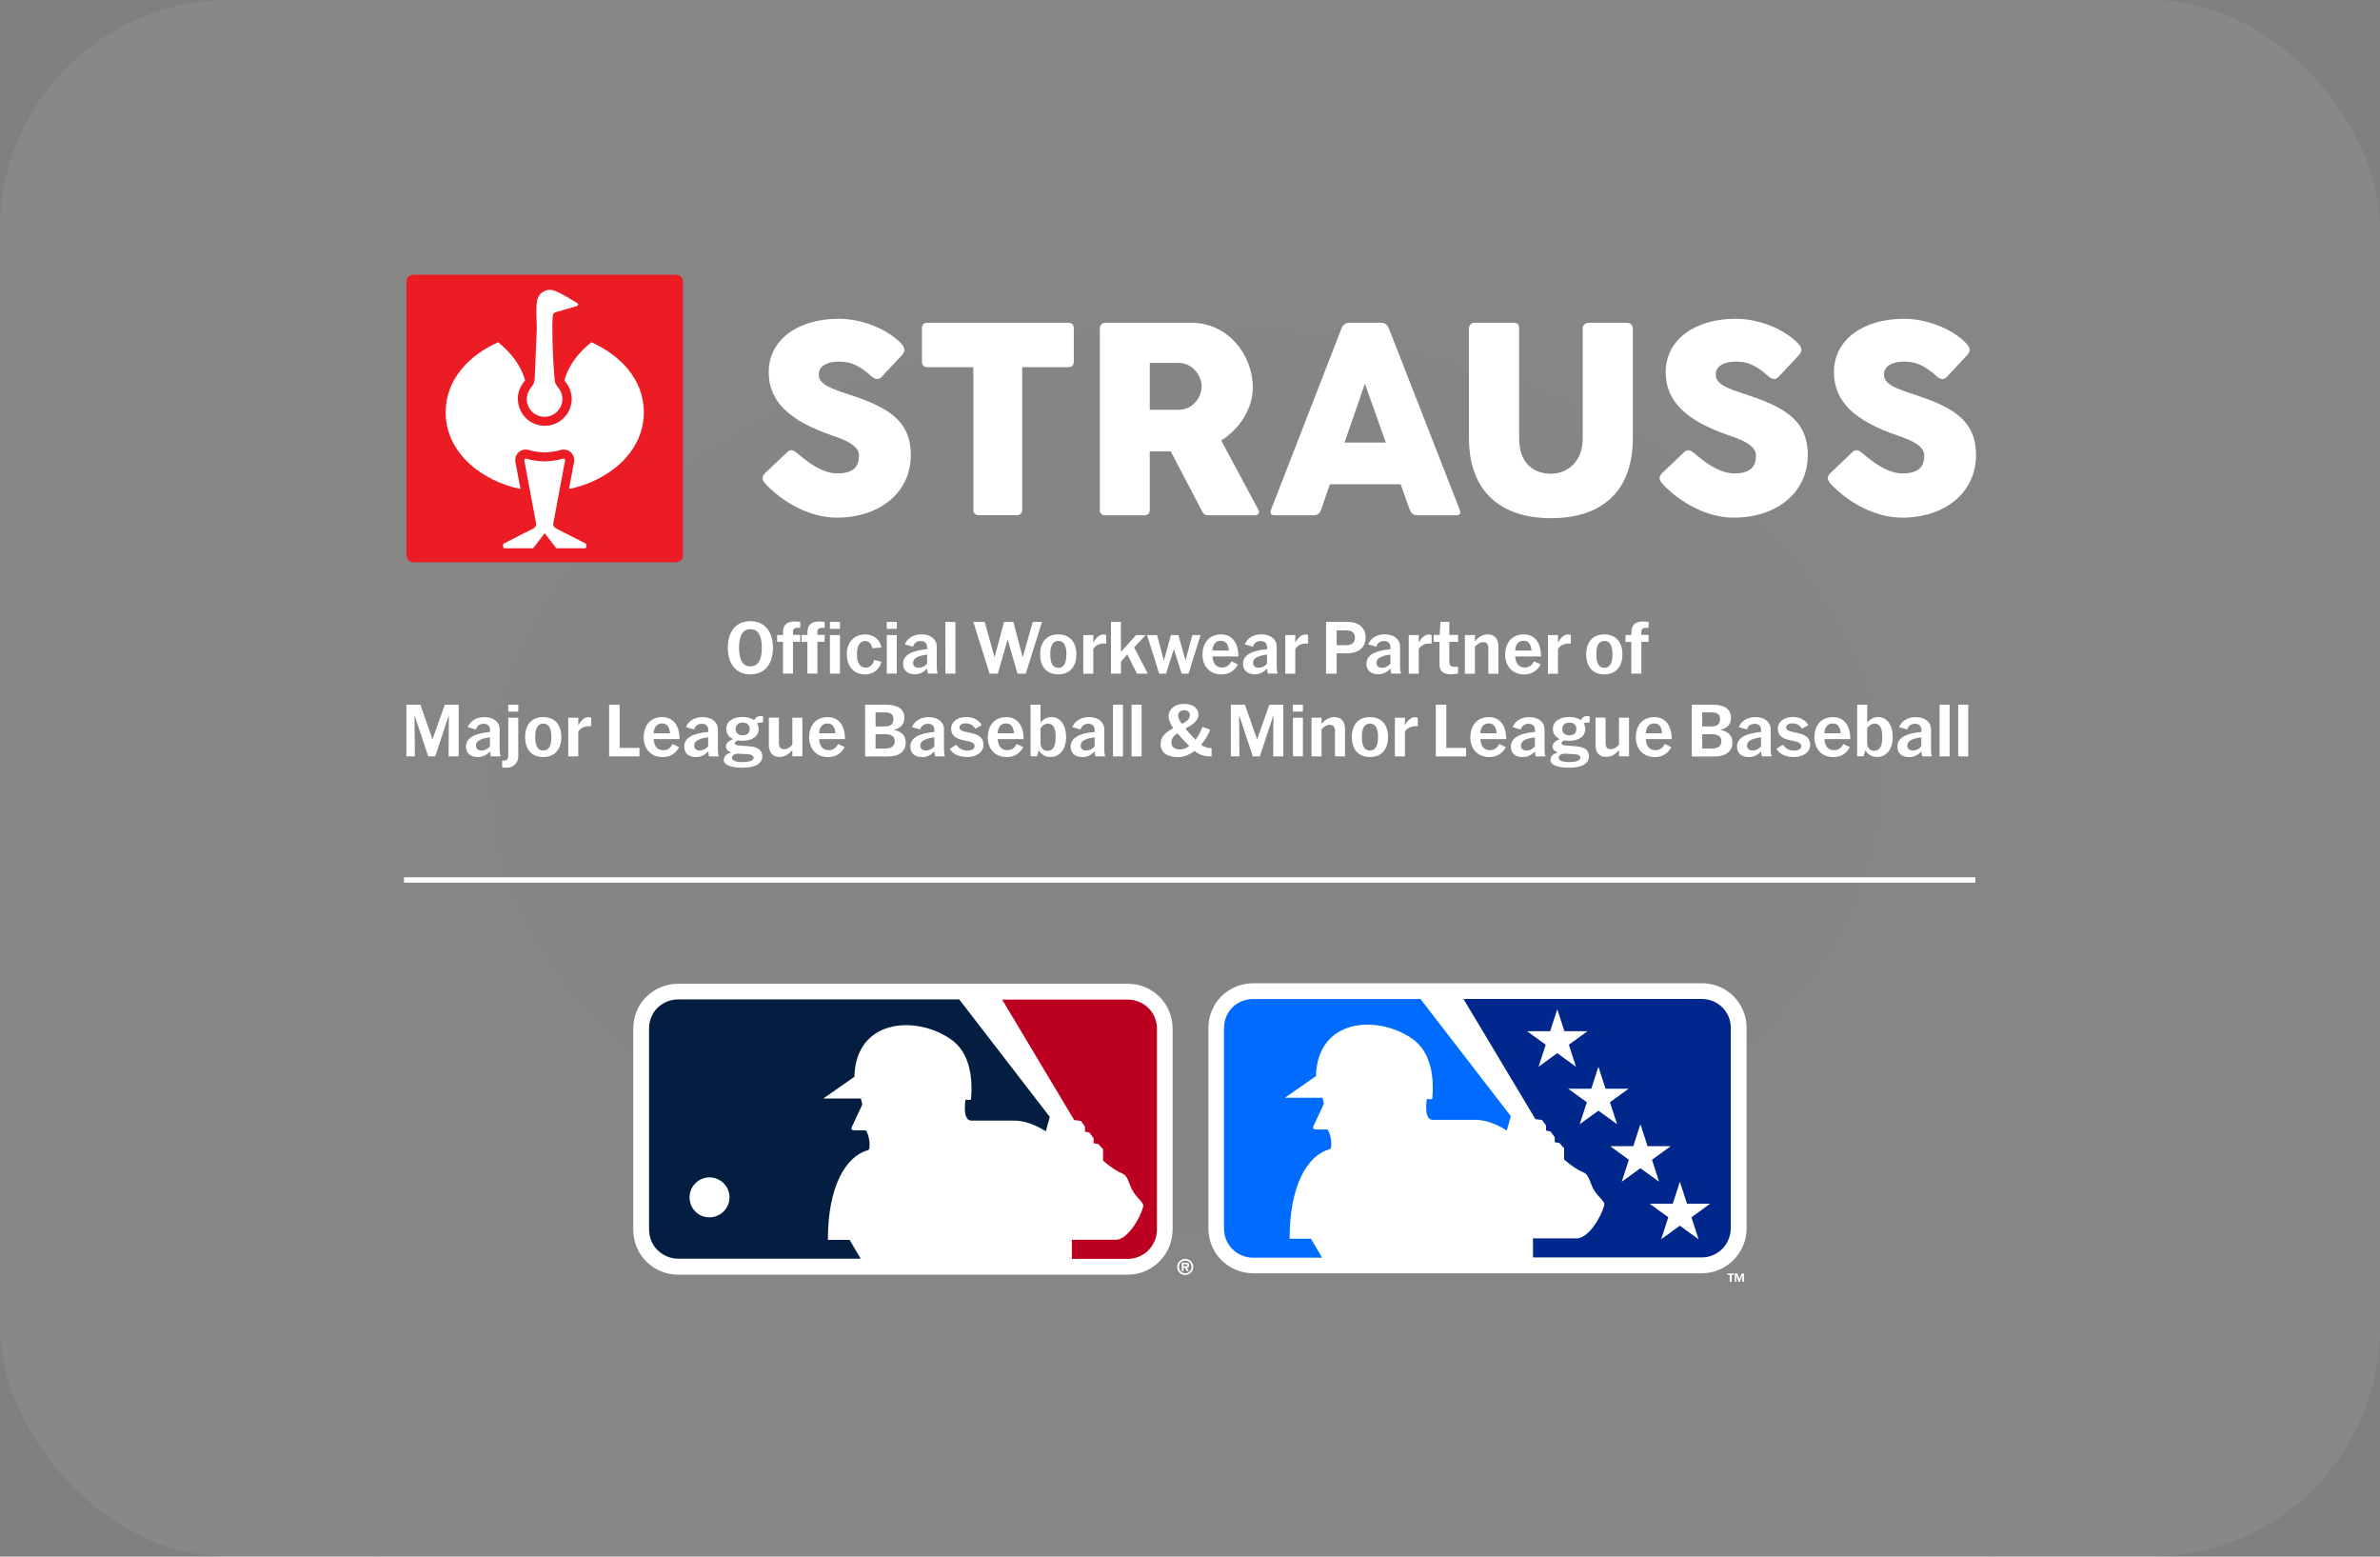 <?xml version="1.0" encoding="UTF-8"?><svg id="Kacheln" xmlns="http://www.w3.org/2000/svg" xmlns:xlink="http://www.w3.org/1999/xlink" viewBox="0 0 260 170"><rect x="0" y="0" width="260" height="170" fill="#808080" stroke="none"/><defs><style>.cls-1{fill:#006cff;}.cls-1,.cls-2,.cls-3,.cls-4,.cls-5,.cls-6,.cls-7{stroke-width:0px;}.cls-2{fill:#ec1c24;}.cls-3{fill:#fff;}.cls-4{fill:#041e42;}.cls-5{fill:#00278c;}.cls-6{fill:#bc0022;}.cls-7{fill:url(#Unbenannter_Verlauf_2);opacity:.6;}</style><radialGradient id="Unbenannter_Verlauf_2" cx="-600.058" cy="-875.856" fx="-600.058" fy="-875.856" r=".609" gradientTransform="translate(156145.16 -148810.6) scale(260 -170)" gradientUnits="userSpaceOnUse"><stop offset="0" stop-color="#fff" stop-opacity=".051"/><stop offset="1" stop-color="#fff" stop-opacity=".102"/></radialGradient></defs><g id="Liverpool"><rect id="Rechteck_433" class="cls-7" x="0" width="260" height="170" rx="25" ry="25"/></g><g id="Artwork"><rect class="cls-3" x="44.13" y="95.807" width="171.662" height=".591"/><path class="cls-3" d="m79.511,70.743c0-1.816.921-2.903,2.46-2.903s2.468,1.086,2.468,2.903-.93,2.903-2.468,2.903-2.46-1.086-2.46-2.903Zm3.711,0c0-1.356-.417-2.034-1.243-2.034s-1.243.678-1.243,2.034.426,2.034,1.243,2.034,1.243-.687,1.243-2.034Z"/><path class="cls-3" d="m85.542,70.1h-.643v-.756h.643v-.322c0-.747.426-1.147,1.217-1.147.226,0,.461.017.661.035v.652h-.287c-.356,0-.504.139-.504.452v.322h.791v.756h-.791v3.468h-1.095v-3.468l.009.009Z"/><path class="cls-3" d="m88.21,70.1h-.643v-.756h.643v-.322c0-.747.426-1.147,1.217-1.147.226,0,.461.017.661.035v.652h-.287c-.356,0-.504.139-.504.452v.322h.791v.756h-.791v3.468h-1.095v-3.468l.009.009Z"/><path class="cls-3" d="m90.661,67.918h1.095v.756h-1.095v-.756Zm0,1.434h1.095v4.215h-1.095v-4.215Z"/><path class="cls-3" d="m92.503,71.464c0-1.321.808-2.181,2.034-2.181.886,0,1.608.565,1.747,1.434l-.991.078c-.078-.495-.391-.791-.773-.791-.591,0-.904.513-.904,1.469s.348,1.443.982,1.443c.408,0,.765-.304.904-.843l.791.2c-.235.869-.93,1.382-1.773,1.382-1.217,0-2.008-.869-2.008-2.181l-.009-.009Z"/><path class="cls-3" d="m96.875,67.918h1.095v.756h-1.095v-.756Zm0,1.434h1.095v4.215h-1.095v-4.215Z"/><path class="cls-3" d="m98.656,72.49c0-.921.904-1.443,2.625-1.59v-.217c0-.426-.252-.678-.704-.678-.408,0-.713.217-.843.626l-.886-.261c.261-.678.965-1.095,1.808-1.095,1.008,0,1.677.539,1.677,1.33v2.242c0,.261.035.513.113.713h-1.078c-.052-.191-.078-.382-.087-.556-.365.417-.826.634-1.321.634-.826,0-1.304-.426-1.304-1.156l-0.0.009Zm1.721.435c.304,0,.626-.139.904-.443v-.999c-1.052.139-1.53.426-1.53.895,0,.356.226.548.626.548Z"/><path class="cls-3" d="m103.28,67.918h1.095v5.649h-1.095v-5.649Z"/><path class="cls-3" d="m106.33,67.918h1.243l1.078,3.876,1.034-3.876h1.017l1.026,3.876,1.086-3.876h1.017l-1.773,5.649h-.904l-1.078-3.728-1.069,3.728h-.904s-1.773-5.649-1.773-5.649Z"/><path class="cls-3" d="m113.631,71.464c0-1.373.73-2.181,1.973-2.181s1.982.817,1.982,2.181-.739,2.181-1.982,2.181-1.973-.817-1.973-2.181Zm2.868,0c0-.991-.295-1.469-.886-1.469s-.878.478-.878,1.469.295,1.469.878,1.469.886-.478.886-1.469Z"/><path class="cls-3" d="m118.341,69.352h1.095v.834c.322-.591.704-.895,1.112-.895.122,0,.226.026.295.061v.93h-.243c-.53,0-.895.2-1.165.582v2.712h-1.095v-4.224Z"/><path class="cls-3" d="m121.357,67.918h1.095v3.285l1.66-1.851h1.017v.035l-1.234,1.312,1.477,2.833v.035h-1.165l-1.06-2.103-.687.791v1.312h-1.095v-5.649l-.009 0Z"/><path class="cls-3" d="m125.32,69.352h1.078l.747,2.781.773-2.781h.817l.773,2.781.747-2.781h.904l-1.321,4.215h-.756l-.843-2.685-.852,2.685h-.756l-1.321-4.215h.009Z"/><path class="cls-3" d="m131.369,71.464c0-1.321.8-2.181,2.008-2.181s1.903.895,1.903,2.407h-2.833c.078.817.426,1.208,1.06,1.208.435,0,.765-.2,1.017-.678l.713.339c-.348.695-.991,1.095-1.79,1.095-1.26,0-2.086-.869-2.086-2.181l.009-.009Zm1.086-.417h1.782c-.052-.713-.339-1.069-.86-1.069-.556,0-.869.356-.93,1.069h.009Z"/><path class="cls-3" d="m135.792,72.49c0-.921.904-1.443,2.625-1.59v-.217c0-.426-.252-.678-.704-.678-.408,0-.713.217-.843.626l-.886-.261c.261-.678.965-1.095,1.808-1.095,1.008,0,1.677.539,1.677,1.33v2.242c0,.261.035.513.113.713h-1.078c-.052-.191-.078-.382-.087-.556-.365.417-.826.634-1.321.634-.826,0-1.304-.426-1.304-1.156l-0.0.009Zm1.721.435c.304,0,.626-.139.904-.443v-.999c-1.052.139-1.53.426-1.53.895,0,.356.226.548.626.548Z"/><path class="cls-3" d="m140.407,69.352h1.095v.834c.322-.591.704-.895,1.112-.895.122,0,.226.026.295.061v.93h-.243c-.53,0-.895.2-1.165.582v2.712h-1.095v-4.224Z"/><path class="cls-3" d="m144.866,67.918h2.338c1.243,0,1.982.643,1.982,1.712s-.765,1.721-2.06,1.721h-1.104v2.225h-1.156v-5.658Zm1.156.921v1.625h1.034c.626,0,.965-.287.965-.834,0-.513-.339-.791-.965-.791h-1.034Z"/><path class="cls-3" d="m149.272,72.49c0-.921.904-1.443,2.625-1.59v-.217c0-.426-.252-.678-.704-.678-.408,0-.713.217-.843.626l-.886-.261c.261-.678.965-1.095,1.808-1.095,1.008,0,1.677.539,1.677,1.33v2.242c0,.261.035.513.113.713h-1.078c-.052-.191-.078-.382-.087-.556-.365.417-.826.634-1.321.634-.826,0-1.304-.426-1.304-1.156l-0.0.009Zm1.721.435c.304,0,.626-.139.904-.443v-.999c-1.052.139-1.53.426-1.53.895,0,.356.226.548.626.548Z"/><path class="cls-3" d="m153.895,69.352h1.095v.834c.322-.591.704-.895,1.112-.895.122,0,.226.026.295.061v.93h-.243c-.53,0-.895.2-1.165.582v2.712h-1.095v-4.215l-0-.009Z"/><path class="cls-3" d="m157.259,72.55v-2.451h-.643v-.756h.66l.087-1.434h.965v1.434h.956v.756h-.956v2.121c0,.469.139.6.6.6h.356v.739c-.243.052-.504.078-.756.078-.878,0-1.278-.339-1.278-1.095l.009.009Z"/><path class="cls-3" d="m160.031,69.352h1.095v.695c.382-.504.878-.765,1.408-.765.739,0,1.156.469,1.156,1.321v2.972h-1.095v-2.79c0-.426-.2-.661-.565-.661-.287,0-.6.165-.904.487v2.964h-1.095v-4.215l-0-.009Z"/><path class="cls-3" d="m164.437,71.464c0-1.321.8-2.181,2.008-2.181s1.903.895,1.903,2.407h-2.833c.078.817.426,1.208,1.06,1.208.435,0,.765-.2,1.017-.678l.713.339c-.348.695-.991,1.095-1.79,1.095-1.26,0-2.086-.869-2.086-2.181l.009-.009Zm1.086-.417h1.782c-.052-.713-.339-1.069-.86-1.069-.556,0-.869.356-.93,1.069h.009Z"/><path class="cls-3" d="m169.104,69.352h1.095v.834c.322-.591.704-.895,1.112-.895.122,0,.226.026.295.061v.93h-.243c-.53,0-.895.2-1.165.582v2.712h-1.095v-4.224Z"/><path class="cls-3" d="m173.285,71.464c0-1.373.73-2.181,1.973-2.181s1.982.817,1.982,2.181-.739,2.181-1.982,2.181-1.973-.817-1.973-2.181Zm2.868,0c0-.991-.295-1.469-.886-1.469s-.878.478-.878,1.469.295,1.469.878,1.469.886-.478.886-1.469Z"/><path class="cls-3" d="m178.221,70.1h-.643v-.756h.643v-.322c0-.747.426-1.147,1.217-1.147.226,0,.461.017.66.035v.652h-.287c-.356,0-.504.139-.504.452v.322h.791v.756h-.791v3.468h-1.095v-3.468l.009.009Z"/><path class="cls-3" d="m44.391,76.957h1.53l1.33,3.798,1.338-3.798h1.521v5.649h-1.104l.026-4.502-1.486,4.502h-.765l-1.495-4.502.035,4.502h-.93v-5.649Z"/><path class="cls-3" d="m50.909,81.528c0-.921.904-1.443,2.625-1.59v-.217c0-.426-.252-.678-.704-.678-.408,0-.713.217-.843.626l-.886-.261c.261-.678.965-1.095,1.808-1.095,1.008,0,1.677.539,1.677,1.338v2.242c0,.261.035.513.113.713h-1.078c-.052-.191-.078-.382-.087-.556-.365.417-.826.634-1.321.634-.826,0-1.304-.426-1.304-1.156Zm1.712.435c.304,0,.626-.148.904-.443v-.999c-1.052.139-1.53.417-1.53.895,0,.356.226.548.626.548Z"/><path class="cls-3" d="m54.863,83.058c.556,0,.661-.096.661-.591v-4.085h1.095v4.206c0,.721-.539,1.26-1.26,1.26-.2,0-.374-.017-.495-.035,0,0,0-.756-0-.756Zm.661-6.101h1.095v.756h-1.095v-.756Z"/><path class="cls-3" d="m57.366,80.494c0-1.373.73-2.181,1.973-2.181s1.982.817,1.982,2.181-.739,2.181-1.982,2.181-1.973-.817-1.973-2.181Zm2.868,0c0-.991-.295-1.469-.886-1.469s-.878.469-.878,1.469.295,1.469.878,1.469.886-.478.886-1.469Z"/><path class="cls-3" d="m62.077,78.382h1.095v.834c.322-.591.704-.895,1.112-.895.122,0,.226.026.295.061v.93h-.243c-.53,0-.895.2-1.165.582v2.712h-1.095v-4.224Z"/><path class="cls-3" d="m66.535,76.957h1.156v4.719h2.164v.93h-3.311v-5.649h-.009Z"/><path class="cls-3" d="m70.324,80.494c0-1.321.8-2.181,2.008-2.181,1.208,0,1.903.895,1.903,2.407h-2.833c.078.817.426,1.208,1.06,1.208.435,0,.765-.191,1.017-.678l.713.339c-.348.695-.991,1.095-1.79,1.095-1.26,0-2.086-.869-2.086-2.181l.009-.009Zm1.086-.417h1.782c-.052-.713-.339-1.069-.86-1.069-.556,0-.869.356-.93,1.069h.009Z"/><path class="cls-3" d="m74.748,81.528c0-.921.904-1.443,2.625-1.59v-.217c0-.426-.252-.678-.704-.678-.408,0-.713.217-.843.626l-.886-.261c.261-.678.965-1.095,1.808-1.095,1.008,0,1.677.539,1.677,1.338v2.242c0,.261.035.513.113.713h-1.078c-.052-.191-.078-.382-.087-.556-.365.417-.826.634-1.321.634-.826,0-1.304-.426-1.304-1.156Zm1.712.435c.304,0,.626-.148.904-.443v-.999c-1.052.139-1.53.417-1.53.895,0,.356.226.548.626.548Z"/><path class="cls-3" d="m79.076,82.979c0-.382.287-.661.817-.8-.382-.13-.591-.356-.591-.652,0-.339.287-.626.8-.808-.478-.217-.765-.591-.765-1.095,0-.817.695-1.321,1.79-1.321.521,0,.947.122,1.251.339.174-.295.426-.452.747-.452.078,0,.156.017.226.035v.678h-.078c-.226,0-.417.026-.574.078.113.183.174.4.174.643,0,.773-.678,1.278-1.747,1.278-.191,0-.365-.017-.53-.043-.209.078-.322.191-.322.322s.139.209.374.226l1.225.096c.921.07,1.408.426,1.408,1.095,0,.791-.773,1.243-2.164,1.243-1.312,0-2.06-.313-2.06-.869l.017.009Zm2.068.243c.765,0,1.191-.183,1.191-.487,0-.2-.252-.356-.678-.374l-1.06-.052h-.104c-.339.061-.53.217-.53.435,0,.322.426.487,1.182.487v-.009Zm.756-3.598c0-.452-.287-.713-.765-.713s-.773.261-.773.713c0,.417.287.678.773.678s.765-.252.765-.678Z"/><path class="cls-3" d="m85.09,81.172c0,.426.2.652.565.652.278,0,.591-.156.904-.478v-2.964h1.095v4.215h-1.095v-.695c-.391.504-.878.765-1.417.765-.73,0-1.147-.469-1.147-1.321v-2.972h1.095v2.798Z"/><path class="cls-3" d="m88.401,80.494c0-1.321.8-2.181,2.008-2.181s1.903.895,1.903,2.407h-2.833c.078.817.426,1.208,1.06,1.208.435,0,.765-.191,1.017-.678l.713.339c-.348.695-.991,1.095-1.79,1.095-1.26,0-2.086-.869-2.086-2.181l.009-.009Zm1.086-.417h1.782c-.052-.713-.339-1.069-.86-1.069-.556,0-.869.356-.93,1.069h.009Z"/><path class="cls-3" d="m94.52,76.957h2.242c1.33,0,2.034.495,2.034,1.434,0,.713-.417,1.156-1.191,1.321.878.148,1.338.608,1.338,1.356,0,1.008-.704,1.547-1.999,1.547h-2.433v-5.649l.009-.009Zm1.13.843v1.53h1.078c.574,0,.878-.287.878-.817,0-.469-.313-.713-.878-.713h-1.078Zm0,2.39v1.556h1.078c.661,0,1.017-.287,1.017-.808,0-.487-.356-.756-1.017-.756h-1.078v.009Z"/><path class="cls-3" d="m99.447,81.528c0-.921.904-1.443,2.625-1.59v-.217c0-.426-.252-.678-.704-.678-.408,0-.713.217-.843.626l-.886-.261c.261-.678.965-1.095,1.808-1.095,1.008,0,1.677.539,1.677,1.338v2.242c0,.261.035.513.113.713h-1.078c-.052-.191-.078-.382-.087-.556-.365.417-.826.634-1.321.634-.826,0-1.304-.426-1.304-1.156Zm1.721.435c.304,0,.626-.148.904-.443v-.999c-1.052.139-1.53.417-1.53.895,0,.356.226.548.626.548Z"/><path class="cls-3" d="m103.767,81.771l.713-.452c.252.426.687.652,1.217.652.478,0,.773-.191.773-.504,0-.878-2.564-.191-2.564-1.903,0-.721.687-1.26,1.616-1.26.808,0,1.399.313,1.729.886l-.713.4c-.209-.382-.565-.591-1.017-.591s-.704.183-.704.452c0,.834,2.625.165,2.625,1.903,0,.765-.747,1.321-1.756,1.321-.921,0-1.599-.313-1.938-.904l.017 0Z"/><path class="cls-3" d="m107.912,80.494c0-1.321.8-2.181,2.008-2.181s1.903.895,1.903,2.407h-2.833c.078.817.426,1.208,1.06,1.208.435,0,.765-.191,1.017-.678l.713.339c-.348.695-.991,1.095-1.79,1.095-1.26,0-2.086-.869-2.086-2.181l.009-.009Zm1.078-.417h1.782c-.052-.713-.339-1.069-.86-1.069-.556,0-.869.356-.93,1.069h.009Z"/><path class="cls-3" d="m112.579,76.957h1.095v1.964c.304-.4.721-.608,1.208-.608.947,0,1.582.869,1.582,2.181s-.687,2.181-1.721,2.181c-.548,0-1.008-.287-1.269-.739l-.2.661h-.695v-5.649l0.0.009Zm1.86,5.041c.591,0,.886-.495.886-1.504s-.278-1.469-.852-1.469c-.295,0-.565.174-.808.495v1.538c0,.6.278.939.765.939l.009-0Z"/><path class="cls-3" d="m116.959,81.528c0-.921.904-1.443,2.625-1.59v-.217c0-.426-.252-.678-.704-.678-.408,0-.713.217-.843.626l-.886-.261c.261-.678.965-1.095,1.808-1.095,1.008,0,1.677.539,1.677,1.338v2.242c0,.261.035.513.113.713h-1.078c-.052-.191-.078-.382-.087-.556-.365.417-.826.634-1.321.634-.826,0-1.304-.426-1.304-1.156Zm1.721.435c.304,0,.626-.148.904-.443v-.999c-1.052.139-1.53.417-1.53.895,0,.356.226.548.626.548Z"/><path class="cls-3" d="m121.583,76.957h1.095v5.649h-1.095v-5.649Z"/><path class="cls-3" d="m123.617,76.957h1.095v5.649h-1.095v-5.649Z"/><path class="cls-3" d="m126.789,81.224c0-.834.661-1.321,1.382-1.695-.339-.495-.513-.956-.513-1.321,0-.765.704-1.338,1.669-1.338s1.599.452,1.599,1.165-.704,1.147-1.425,1.53c.313.382.687.808,1.104,1.217.295-.382.548-.86.765-1.399l.834.313c-.252.626-.591,1.182-.991,1.643.278.2.669.365,1.147.365v.904c-.843,0-1.33-.165-1.869-.6-.565.435-1.182.678-1.756.678-1.269,0-1.947-.504-1.947-1.451l0-.009Zm2.103.626c.339,0,.695-.139,1.026-.374-.443-.435-.939-.973-1.295-1.391-.382.261-.661.574-.661.991,0,.469.339.773.939.773h-.009Zm.217-2.79c.504-.261.878-.539.878-.956,0-.322-.252-.539-.617-.539-.4,0-.669.226-.669.556,0,.287.148.582.408.939Z"/><path class="cls-3" d="m134.471,76.957h1.53l1.33,3.798,1.338-3.798h1.521v5.649h-1.104l.026-4.502-1.486,4.502h-.765l-1.495-4.502.035,4.502h-.939v-5.649h.009Z"/><path class="cls-3" d="m141.242,76.957h1.095v.756h-1.095v-.756Zm0,1.425h1.095v4.215h-1.095v-4.215Z"/><path class="cls-3" d="m143.275,78.382h1.095v.695c.382-.504.869-.765,1.408-.765.739,0,1.156.478,1.156,1.321v2.972h-1.095v-2.79c0-.426-.2-.661-.565-.661-.287,0-.6.165-.904.487v2.964h-1.095v-4.224Z"/><path class="cls-3" d="m147.682,80.494c0-1.373.73-2.181,1.973-2.181s1.982.817,1.982,2.181-.739,2.181-1.982,2.181-1.973-.817-1.973-2.181Zm2.859,0c0-.991-.295-1.469-.886-1.469s-.878.469-.878,1.469.295,1.469.878,1.469.886-.478.886-1.469Z"/><path class="cls-3" d="m152.383,78.382h1.095v.834c.322-.591.704-.895,1.112-.895.122,0,.226.026.295.061v.93h-.243c-.53,0-.895.2-1.165.582v2.712h-1.095v-4.224Z"/><path class="cls-3" d="m156.842,76.957h1.156v4.719h2.164v.93h-3.311v-5.649h-.009Z"/><path class="cls-3" d="m160.631,80.494c0-1.321.8-2.181,2.008-2.181s1.903.895,1.903,2.407h-2.833c.078.817.426,1.208,1.06,1.208.435,0,.765-.191,1.017-.678l.713.339c-.348.695-.991,1.095-1.79,1.095-1.26,0-2.086-.869-2.086-2.181l.009-.009Zm1.086-.417h1.782c-.052-.713-.339-1.069-.86-1.069-.556,0-.869.356-.93,1.069h.009Z"/><path class="cls-3" d="m165.055,81.528c0-.921.904-1.443,2.625-1.59v-.217c0-.426-.252-.678-.704-.678-.408,0-.713.217-.843.626l-.886-.261c.261-.678.965-1.095,1.808-1.095,1.008,0,1.677.539,1.677,1.338v2.242c0,.261.035.513.113.713h-1.078c-.052-.191-.078-.382-.087-.556-.365.417-.826.634-1.321.634-.826,0-1.304-.426-1.304-1.156l0-0Zm1.721.435c.304,0,.626-.148.904-.443v-.999c-1.052.139-1.53.417-1.53.895,0,.356.226.548.626.548Z"/><path class="cls-3" d="m169.383,82.979c0-.382.287-.661.817-.8-.382-.13-.591-.356-.591-.652,0-.339.287-.626.8-.808-.478-.217-.765-.591-.765-1.095,0-.817.695-1.321,1.79-1.321.521,0,.947.122,1.251.339.174-.295.426-.452.747-.452.078,0,.156.017.226.035v.678h-.078c-.226,0-.417.026-.574.078.113.183.174.4.174.643,0,.773-.678,1.278-1.747,1.278-.191,0-.365-.017-.53-.043-.209.078-.322.191-.322.322s.139.209.374.226l1.225.096c.921.07,1.408.426,1.408,1.095,0,.791-.773,1.243-2.164,1.243-1.312,0-2.06-.313-2.06-.869l.017.009Zm2.077.243c.765,0,1.191-.183,1.191-.487,0-.2-.252-.356-.678-.374l-1.06-.052h-.104c-.339.061-.53.217-.53.435,0,.322.426.487,1.182.487v-.009Zm.747-3.598c0-.452-.287-.713-.765-.713s-.773.261-.773.713c0,.417.287.678.773.678s.765-.252.765-.678Z"/><path class="cls-3" d="m175.397,81.172c0,.426.2.652.565.652.278,0,.591-.156.904-.478v-2.964h1.095v4.215h-1.095v-.695c-.391.504-.878.765-1.417.765-.73,0-1.147-.469-1.147-1.321v-2.972h1.095v2.79l0.0.009Z"/><path class="cls-3" d="m178.708,80.494c0-1.321.8-2.181,2.008-2.181s1.903.895,1.903,2.407h-2.833c.078.817.426,1.208,1.06,1.208.435,0,.765-.191,1.017-.678l.713.339c-.348.695-.991,1.095-1.79,1.095-1.26,0-2.086-.869-2.086-2.181l.009-.009Zm1.086-.417h1.782c-.052-.713-.339-1.069-.86-1.069-.556,0-.869.356-.93,1.069h.009Z"/><path class="cls-3" d="m184.826,76.957h2.242c1.33,0,2.034.495,2.034,1.434,0,.713-.417,1.156-1.191,1.321.878.148,1.338.608,1.338,1.356,0,1.008-.704,1.547-1.999,1.547h-2.433v-5.649l.009-.009Zm1.13.843v1.53h1.078c.574,0,.878-.287.878-.817,0-.469-.304-.713-.878-.713h-1.078Zm0,2.39v1.556h1.078c.66,0,1.017-.287,1.017-.808,0-.487-.356-.756-1.017-.756h-1.078v.009Z"/><path class="cls-3" d="m189.763,81.528c0-.921.904-1.443,2.625-1.59v-.217c0-.426-.252-.678-.704-.678-.408,0-.713.217-.843.626l-.886-.261c.261-.678.965-1.095,1.808-1.095,1.008,0,1.677.539,1.677,1.338v2.242c0,.261.035.513.113.713h-1.078c-.052-.191-.078-.382-.087-.556-.365.417-.826.634-1.321.634-.826,0-1.304-.426-1.304-1.156l0-0Zm1.712.435c.304,0,.626-.148.904-.443v-.999c-1.052.139-1.53.417-1.53.895,0,.356.226.548.626.548Z"/><path class="cls-3" d="m194.073,81.771l.713-.452c.252.426.687.652,1.217.652.478,0,.773-.191.773-.504,0-.878-2.564-.191-2.564-1.903,0-.721.687-1.26,1.616-1.26.808,0,1.399.313,1.729.886l-.713.4c-.209-.382-.565-.591-1.017-.591s-.704.183-.704.452c0,.834,2.625.165,2.625,1.903,0,.765-.747,1.321-1.756,1.321-.921,0-1.599-.313-1.938-.904l.017 0Z"/><path class="cls-3" d="m198.219,80.494c0-1.321.8-2.181,2.008-2.181s1.903.895,1.903,2.407h-2.833c.078.817.426,1.208,1.06,1.208.435,0,.765-.191,1.017-.678l.713.339c-.348.695-.991,1.095-1.79,1.095-1.26,0-2.086-.869-2.086-2.181l.009-.009Zm1.086-.417h1.782c-.052-.713-.339-1.069-.86-1.069-.556,0-.869.356-.93,1.069h.009Z"/><path class="cls-3" d="m202.886,76.957h1.095v1.964c.304-.4.721-.608,1.208-.608.947,0,1.582.869,1.582,2.181s-.687,2.181-1.721,2.181c-.548,0-1.008-.287-1.269-.739l-.2.661h-.695v-5.649.009Zm1.86,5.041c.591,0,.886-.495.886-1.504s-.278-1.469-.852-1.469c-.295,0-.565.174-.808.495v1.538c0,.6.278.939.765.939l.009-0Z"/><path class="cls-3" d="m207.275,81.528c0-.921.904-1.443,2.625-1.59v-.217c0-.426-.252-.678-.704-.678-.408,0-.713.217-.843.626l-.886-.261c.261-.678.965-1.095,1.808-1.095,1.008,0,1.677.539,1.677,1.338v2.242c0,.261.035.513.113.713h-1.078c-.052-.191-.078-.382-.087-.556-.365.417-.826.634-1.321.634-.826,0-1.304-.426-1.304-1.156l0-0Zm1.712.435c.304,0,.626-.148.904-.443v-.999c-1.052.139-1.53.417-1.53.895,0,.356.226.548.626.548Z"/><path class="cls-3" d="m211.889,76.957h1.095v5.649h-1.095v-5.649Z"/><path class="cls-3" d="m213.923,76.957h1.095v5.649h-1.095v-5.649Z"/><path class="cls-3" d="m185.913,107.383h-48.999c-1.312,0-2.546.504-3.476,1.408-.921.921-1.425,2.155-1.425,3.494v21.857c0,1.338.504,2.572,1.425,3.476.93.93,2.173,1.434,3.476,1.434h48.999c2.694,0,4.893-2.207,4.893-4.919v-21.857c0-1.33-.513-2.564-1.434-3.485-.93-.913-2.155-1.417-3.459-1.417h0l-0.0.009Z"/><path class="cls-5" d="m189.085,112.285c0-.843-.322-1.669-.93-2.268-.608-.6-1.408-.921-2.242-.921h-26.038l7.857,13.123.73.096.435.6v.556l.495.104.452.626v.539l.513.087.513.565v1.234s1.112,1.017,2.094,1.399c.695.269.765,1.364,1.191,1.964.521.86,1.243,1.208,1.086,1.686-.348,1.286-1.669,3.459-2.903,3.563h-4.867v2.086h18.433c1.756,0,3.172-1.434,3.172-3.198v-21.857"/><path class="cls-1" d="m143.24,135.281h-2.355c-.017-5.875,1.982-9.134,4.371-9.777.33-.061.174-1.669-.243-2.155,0,0-1.156.017-1.399-.017-.304-.087-.096-.417-.096-.417l1.112-2.381-.156-.652h-4.102l3.389-2.364c.156-6.24,6.562-6.727,10.42-4.146,2.294,1.521,2.468,4.528,2.294,6.605-.026.13-.6.043-.6.043,0,0-.391,2.277.626,2.277h4.502c1.834-.07,3.607,1.173,3.607,1.173l.435-1.573-9.864-12.793h-18.286c-.843,0-1.66.322-2.268.921-.6.6-.913,1.417-.913,2.268v21.857c0,.852.313,1.66.913,2.26.608.608,1.425.939,2.268.939h7.535c-.487-.834-1.043-1.782-1.217-2.06"/><polygon class="cls-3" points="171.39 114.093 173.424 112.615 170.903 112.615 170.121 110.216 169.348 112.615 166.819 112.615 168.861 114.093 168.079 116.5 170.121 115.014 172.164 116.5 171.39 114.093"/><polygon class="cls-3" points="175.875 120.376 177.917 118.899 175.397 118.899 174.614 116.5 173.841 118.899 171.312 118.899 173.354 120.376 172.572 122.775 174.614 121.297 176.657 122.775 175.875 120.376"/><polygon class="cls-3" points="180.472 126.66 182.514 125.173 179.985 125.173 179.203 122.775 178.43 125.173 175.901 125.173 177.943 126.66 177.161 129.058 179.203 127.581 181.246 129.058 180.472 126.66"/><polygon class="cls-3" points="184.783 132.943 186.816 131.457 184.296 131.457 183.514 129.058 182.74 131.457 180.211 131.457 182.254 132.943 181.472 135.342 183.514 133.856 185.556 135.342 184.783 132.943"/><polygon class="cls-3" points="190.258 139.079 190.023 139.678 189.789 139.079 189.519 139.079 189.519 139.991 189.684 139.991 189.676 139.27 189.936 139.991 190.075 139.991 190.336 139.27 190.327 139.991 190.519 139.991 190.519 139.079 190.258 139.079"/><polygon class="cls-3" points="188.711 139.235 188.972 139.235 188.972 140 189.172 140 189.172 139.235 189.432 139.235 189.432 139.079 188.711 139.079 188.711 139.235"/><path class="cls-3" d="m123.208,107.435h-49.112c-1.312,0-2.546.504-3.485,1.417-.93.921-1.434,2.164-1.434,3.502v21.918c0,1.338.504,2.581,1.425,3.494.93.93,2.173,1.443,3.485,1.443h49.112c2.703,0,4.902-2.216,4.902-4.936v-21.918c0-1.33-.513-2.572-1.434-3.494-.93-.921-2.155-1.425-3.468-1.425h.009Z"/><path class="cls-6" d="m126.389,112.354c0-.852-.322-1.669-.93-2.268s-1.417-.921-2.251-.921h-13.732l7.874,13.158.73.096.443.6v.565l.495.104.452.626v.539l.513.087.521.565v1.243s1.112,1.017,2.094,1.408c.695.269.773,1.373,1.191,1.973.521.86,1.243,1.208,1.086,1.695-.348,1.295-1.677,3.468-2.903,3.572h-4.876v2.086h6.11c1.756,0,3.181-1.434,3.181-3.207v-21.918Z"/><path class="cls-4" d="m92.808,135.411h-2.364c-.017-5.892,1.99-9.16,4.38-9.803.33-.061.174-1.669-.243-2.164,0,0-1.156.017-1.399-.017-.304-.087-.096-.417-.096-.417l1.121-2.39-.156-.652h-4.111l3.398-2.373c.156-6.257,6.579-6.753,10.446-4.163,2.294,1.521,2.477,4.537,2.294,6.622-.026.139-.6.043-.6.043,0,0-.391,2.286.634,2.286h4.519c1.842-.07,3.615,1.173,3.615,1.173l.435-1.582-9.89-12.828h-30.696c-.852,0-1.66.322-2.277.921-.6.6-.913,1.425-.913,2.268v21.918c0,.86.313,1.669.913,2.26.608.608,1.425.947,2.277.947h19.928c-.487-.843-1.043-1.79-1.217-2.068h0l0.0.017Z"/><path class="cls-3" d="m75.33,130.762c0-1.191.956-2.164,2.164-2.181,1.217,0,2.199.982,2.199,2.181s-.982,2.181-2.199,2.181c-1.208.009-2.164-.973-2.164-2.181h0Z"/><path class="cls-3" d="m129.909,138.184c0-.243-.148-.278-.356-.278h-.452v.913h.191v-.365h.156l.209.365h.217l-.217-.365c.156-.009.243-.104.243-.269m-.348.104h-.261v-.226h.217c.096,0,.209,0,.209.104s-.052.122-.165.122"/><path class="cls-3" d="m129.474,137.48c-.487,0-.878.391-.878.886s.391.878.878.878.886-.4.886-.878-.391-.886-.886-.886h0Zm0,1.573c-.374,0-.678-.295-.678-.687s.304-.695.678-.695.695.295.695.695-.313.687-.695.687h0Z"/><path class="cls-3" d="m83.552,51.701l2.451-2.329c.365-.365.721-.191,1.095.122,1.043.895,2.668,2.207,4.389,2.207,1.929,0,2.355-.913,2.355-1.973,0-1.182-1.903-1.816-2.92-2.164-4.554-1.564-6.944-3.624-6.944-6.927,0-3.494,3.129-5.823,7.665-5.823,2.546,0,5.362,1.147,6.857,2.755.4.461.417.843-.043,1.295l-2.164,2.312c-.4.4-.8.191-1.191-.165-.487-.461-1.234-1.017-2.06-1.312-.999-.356-3.598-.417-3.598,1.208,0,1.034,1.225,1.504,3.285,2.164,4.006,1.338,6.77,2.685,6.77,6.622,0,4.146-3.45,6.84-8.082,6.84-2.92,0-5.823-1.634-7.691-3.581-.356-.4-.652-.765-.165-1.251"/><path class="cls-3" d="m100.716,35.884c0-.426.209-.634.617-.634h15.357c.408,0,.617.209.617.634v3.581c0,.426-.209.634-.617.634h-5.023v15.548c0,.417-.209.617-.634.617h-4.085c-.408,0-.617-.209-.617-.617v-15.548h-4.997c-.417,0-.617-.209-.617-.634,0,0,0-3.581,0-3.581Z"/><path class="cls-3" d="m125.607,39.629v5.128h3.137c1.486,0,2.52-1.269,2.52-2.546s-1.043-2.581-2.52-2.581c0,0-3.137,0-3.137 0Zm-5.458-3.746c0-.313.191-.634.608-.634h9.395c3.998,0,6.709,3.511,6.709,7.066,0,2.26-1.399,4.493-3.45,5.797l4.05,7.544c.165.278.043.617-.356.617h-5.102c-.4,0-.53-.13-.765-.591l-3.346-6.396h-2.286v6.37c0,.417-.209.617-.617.617h-4.232c-.4,0-.608-.209-.608-.617v-19.772Z"/><path class="cls-3" d="m146.882,48.329h4.511l-2.286-6.431s-2.225,6.431-2.225,6.431Zm-.339-12.445c.165-.426.461-.634.869-.634h3.468c.4,0,.695.209.852.634l7.726,19.772c.165.417.026.617-.4.617h-4.215c-.426,0-.704-.209-.843-.617l-.991-2.772h-7.726l-.956,2.772c-.13.417-.426.617-.852.617h-4.215c-.426,0-.556-.209-.4-.617,0,0,7.683-19.772,7.683-19.772Z"/><path class="cls-3" d="m165.958,47.886c0,2.772,1.651,3.85,3.468,3.85s3.476-1.338,3.476-3.85v-12.002c0-.339.252-.634.652-.634h4.128c.461,0,.695.295.695.634v11.924c0,6.588-4.189,8.786-8.952,8.786s-8.952-2.286-8.952-8.786v-11.924c0-.339.226-.634.556-.634h4.319c.513,0,.608.278.608.634v12.002Z"/><path class="cls-3" d="m181.541,51.701l2.451-2.329c.365-.365.721-.191,1.095.122,1.043.895,2.668,2.207,4.389,2.207,1.929,0,2.355-.913,2.355-1.973,0-1.182-1.903-1.816-2.92-2.164-4.554-1.564-6.944-3.624-6.944-6.927,0-3.494,3.129-5.823,7.665-5.823,2.546,0,5.362,1.147,6.857,2.755.4.461.417.843-.043,1.295l-2.164,2.312c-.4.4-.8.191-1.191-.165-.487-.461-1.243-1.017-2.06-1.312-.999-.356-3.598-.417-3.598,1.208,0,1.034,1.225,1.504,3.285,2.164,4.006,1.338,6.77,2.685,6.77,6.622,0,4.146-3.45,6.84-8.082,6.84-2.92,0-5.823-1.634-7.691-3.581-.356-.4-.652-.765-.165-1.251"/><path class="cls-3" d="m199.922,51.701l2.451-2.329c.365-.365.721-.191,1.095.122,1.043.895,2.668,2.207,4.389,2.207,1.929,0,2.355-.913,2.355-1.973,0-1.182-1.903-1.816-2.92-2.164-4.554-1.564-6.944-3.624-6.944-6.927,0-3.494,3.129-5.823,7.665-5.823,2.546,0,5.362,1.147,6.857,2.755.4.461.417.843-.043,1.295l-2.164,2.312c-.4.4-.8.191-1.191-.165-.487-.461-1.234-1.017-2.06-1.312-.999-.356-3.598-.417-3.598,1.208,0,1.034,1.225,1.504,3.285,2.164,4.006,1.338,6.77,2.685,6.77,6.622,0,4.146-3.45,6.84-8.082,6.84-2.92,0-5.823-1.634-7.691-3.581-.356-.4-.652-.765-.165-1.251"/><path class="cls-2" d="m44.408,60.653v-29.905c0-.747.791-.747.791-.747h28.619c.791,0,.791.747.791.747v29.905c0,.747-.791.747-.791.747h-28.619c-.791,0-.791-.747-.791-.747"/><path class="cls-3" d="m56.567,43.479c.017-.591.226-1.191.626-1.712,0,0,.13-.165.174-.226-.478-1.703-1.573-3.05-2.946-4.163-3.077,1.364-5.736,3.998-5.736,7.639,0,4.545,4.119,7.57,8.178,8.387-.191-.999-.556-2.938-.556-2.938-.07-.391.052-.773.322-1.043.261-.261.643-.382,1.017-.313.061.009.122.026.174.043.313.104,1.086.252,1.695.252s1.382-.148,1.686-.252c.052-.017.104-.035.174-.043.374-.061.756.052,1.017.313.269.269.391.652.322,1.043,0,0-.374,1.947-.556,2.938,4.059-.817,8.178-3.841,8.178-8.387,0-3.641-2.659-6.275-5.736-7.639-1.373,1.112-2.468,2.46-2.946,4.163.043.07.122.156.174.226.391.521.608,1.121.626,1.712v.087c0,1.616-1.312,2.938-2.938,2.938s-2.938-1.321-2.938-2.938v-.087l-.009-0Zm2.938,14.757s-.826,1.06-1.234,1.599c0,.009-.043.043-.096.043h-3.085c-.078,0-.122-.061-.122-.13v-.278c0-.043.026-.087.07-.113l3.224-1.643s.026-.017.043-.026c.017,0,.026-.017.043-.026.122-.096.226-.235.226-.4,0,0,0-.061-.017-.148,0,0-.904-4.849-1.278-6.814-.026-.148.07-.243.191-.217.443.148,1.295.304,2.034.304.695,0,1.582-.165,2.025-.304.122-.017.217.07.2.217-.374,1.964-1.278,6.814-1.278,6.814-.017.087-.017.139-.017.148,0,.165.104.304.226.4.009.009.035.026.043.026.009,0,.043.026.043.026l3.233,1.643c.043.026.07.07.07.113v.278c0,.061-.052.122-.122.13h-3.085c-.052,0-.087-.035-.096-.043-.408-.539-1.234-1.599-1.234-1.599m3.511-24.812c-.183.052-2.181.634-2.216.643-.061.017-.217.043-.295.139-.078.096-.113.209-.13.365-.113.852,0,4.632.174,6.431,0,.035.043.687.13.886.104.183.217.348.348.513.243.322.408.739.408,1.138,0,1.104-.869,1.982-1.947,1.982s-1.947-.869-1.947-1.947c0-.435.165-.843.408-1.173.13-.165.252-.322.348-.513.113-.261.122-.617.13-.886.07-1.747.165-3.937.209-5.11,0-.965-.13-2.025.026-2.981.104-.973,1.156-1.53,2.008-1.121.773.304,1.46.782,2.19,1.182l.104.061c.339.2.139.356.07.382h-.035l.017.009Z"/></g></svg>
